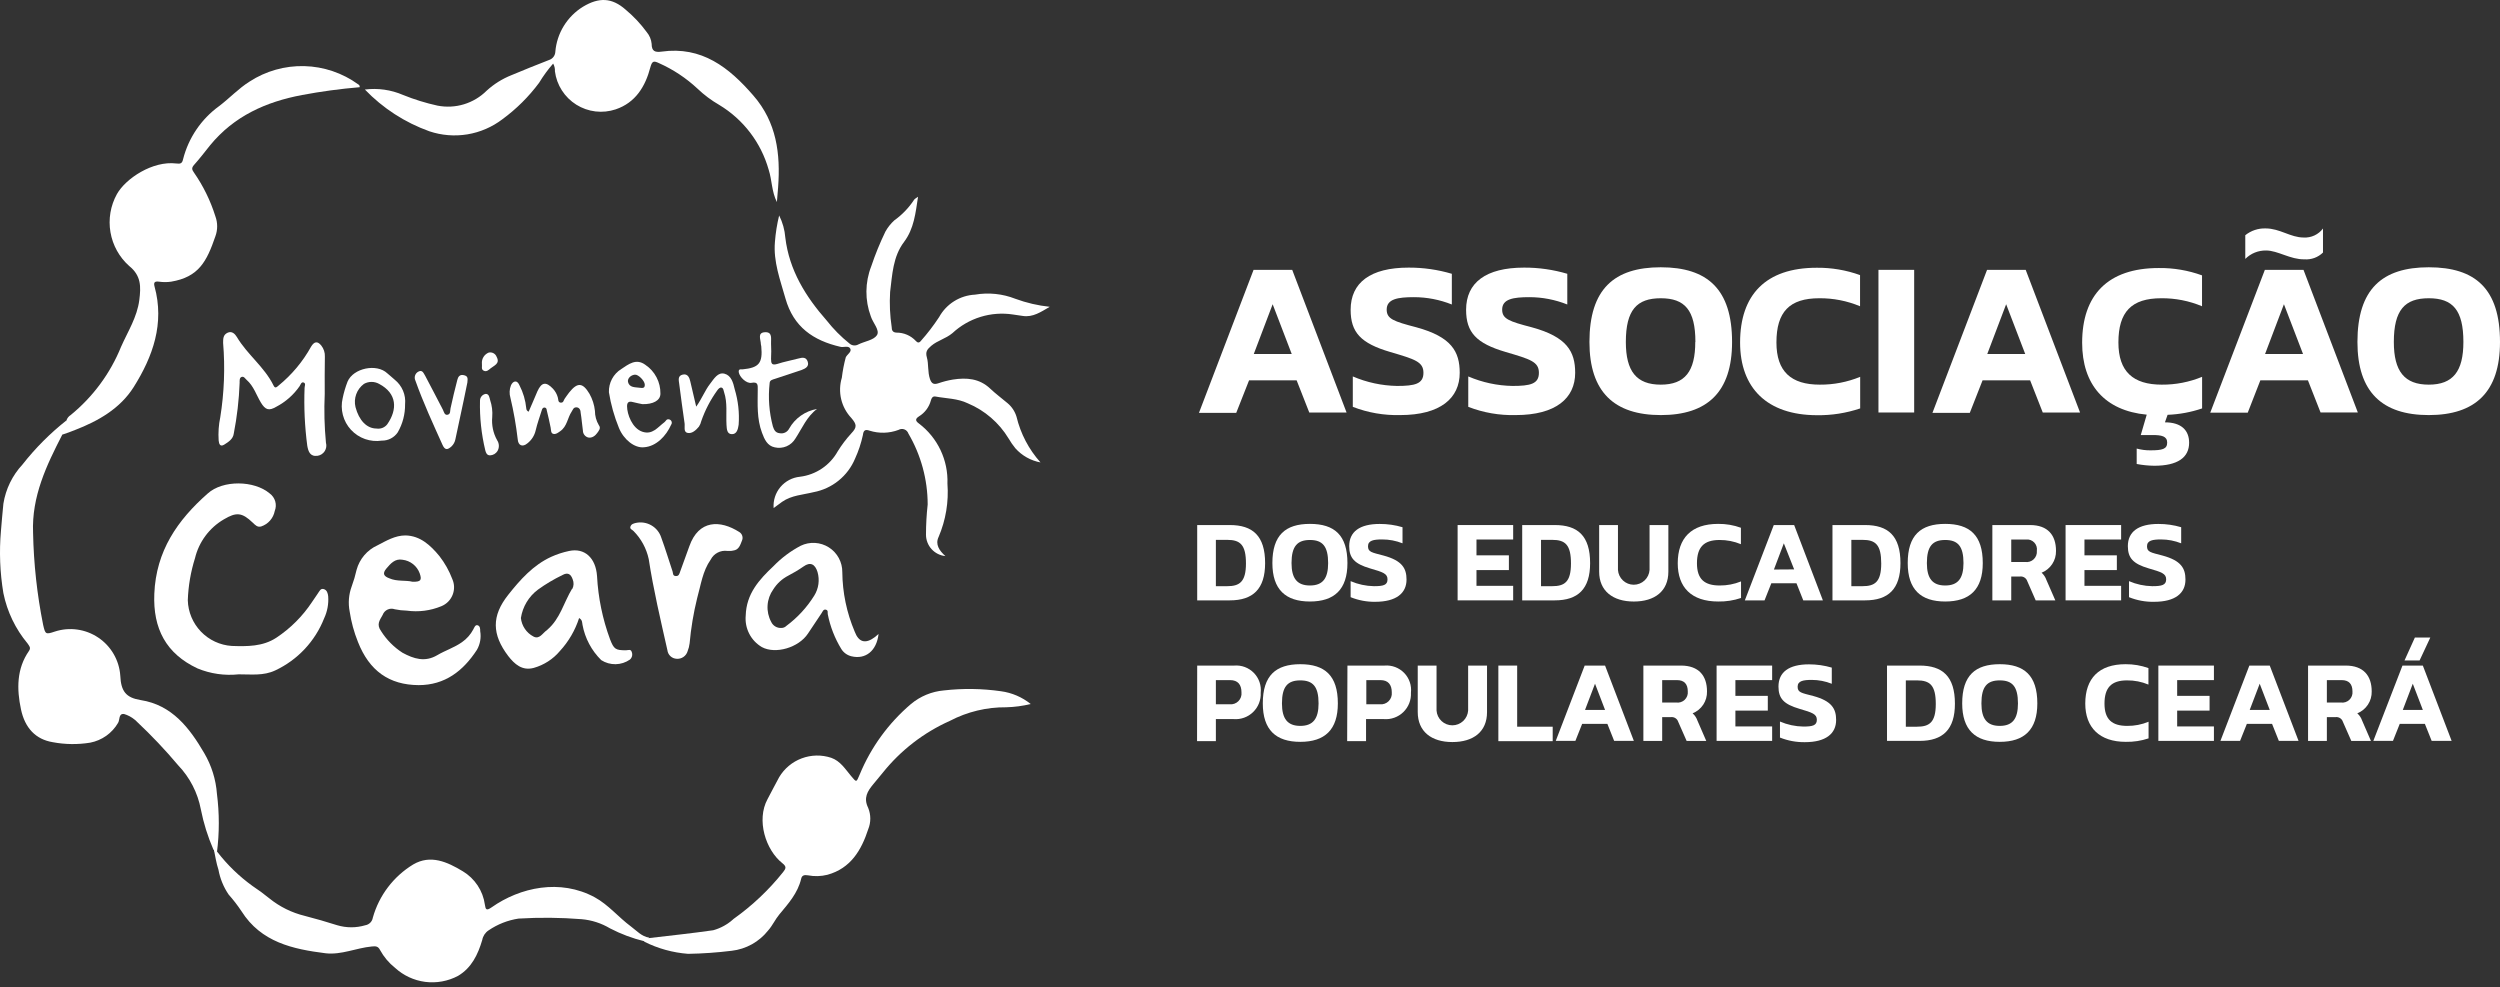 <svg xmlns="http://www.w3.org/2000/svg" width="157" height="62" viewBox="0 0 157 62" fill="none"><rect x="0" y="0" width="157" height="62" fill="#333333" stroke="none"/><path d="M3.912 27.295C2.914 29.236 1.984 31.177 2.077 33.459C2.116 35.4 2.327 37.334 2.709 39.239C2.845 39.84 2.871 39.853 3.434 39.665C3.888 39.515 4.371 39.471 4.845 39.536C5.319 39.601 5.772 39.773 6.17 40.04C6.567 40.306 6.899 40.66 7.138 41.074C7.378 41.488 7.521 41.952 7.554 42.429C7.597 43.423 7.917 43.815 8.834 43.965C10.809 44.272 11.909 45.726 12.826 47.296C13.285 48.077 13.558 48.952 13.624 49.855C13.78 51.076 13.78 52.312 13.624 53.532C13.462 53.579 13.488 53.391 13.398 53.344C13.047 52.536 12.784 51.693 12.613 50.828C12.416 49.787 11.921 48.825 11.189 48.06C10.377 47.095 9.51 46.179 8.591 45.317C8.549 45.269 8.502 45.226 8.45 45.189C8.255 45.029 8.031 44.91 7.789 44.839C7.435 44.801 7.537 45.202 7.414 45.398C7.228 45.718 6.975 45.994 6.674 46.208C6.372 46.422 6.028 46.569 5.665 46.639C4.884 46.766 4.087 46.756 3.31 46.609C2.244 46.434 1.566 45.722 1.318 44.549C1.045 43.269 1.041 41.99 1.826 40.868C1.958 40.672 1.826 40.557 1.736 40.416C0.974 39.504 0.45 38.416 0.213 37.251C-0.004 35.959 -0.056 34.644 0.06 33.339C0.103 32.776 0.158 32.209 0.213 31.633C0.359 30.712 0.777 29.855 1.412 29.172C2.22 28.141 3.148 27.211 4.176 26.399C4.398 26.792 4.133 27.044 3.912 27.295Z" fill="white"></path><path d="M65.923 19.267C65.382 19.579 64.87 19.946 64.217 19.839L63.611 19.75C62.931 19.646 62.235 19.698 61.577 19.901C60.919 20.104 60.315 20.453 59.811 20.922C59.384 21.277 58.881 21.379 58.48 21.72C58.233 21.938 58.1 22.078 58.211 22.462C58.322 22.846 58.25 23.362 58.403 23.806C58.506 24.1 58.646 24.164 58.928 24.07C59.227 23.967 59.533 23.888 59.845 23.836C60.698 23.704 61.504 23.763 62.182 24.403C62.524 24.727 62.908 25.009 63.27 25.316C63.539 25.538 63.736 25.835 63.837 26.169C64.093 27.236 64.61 28.223 65.343 29.04C64.733 28.927 64.178 28.615 63.765 28.152C63.607 27.958 63.464 27.751 63.338 27.534C62.74 26.547 61.844 25.775 60.779 25.329C60.131 25.017 59.431 25.03 58.749 24.902C58.57 24.868 58.497 25.005 58.459 25.15C58.347 25.566 58.08 25.923 57.712 26.148C57.499 26.288 57.448 26.412 57.712 26.6C58.291 27.039 58.755 27.611 59.066 28.267C59.377 28.923 59.526 29.645 59.499 30.371C59.586 31.515 59.396 32.663 58.945 33.719C58.723 34.184 58.979 34.572 59.371 34.922C59.036 34.889 58.725 34.732 58.5 34.482C58.274 34.232 58.15 33.907 58.152 33.57C58.153 32.938 58.189 32.308 58.258 31.68C58.256 30.115 57.838 28.578 57.047 27.227C57.026 27.167 56.993 27.113 56.949 27.067C56.905 27.022 56.851 26.987 56.792 26.965C56.733 26.943 56.67 26.935 56.607 26.94C56.544 26.945 56.483 26.965 56.428 26.997C55.847 27.216 55.209 27.234 54.615 27.048C54.313 26.937 54.223 27.048 54.189 27.325C54.079 27.833 53.915 28.328 53.698 28.801C53.473 29.341 53.117 29.816 52.661 30.184C52.207 30.552 51.667 30.8 51.092 30.908C50.427 31.074 49.71 31.1 49.117 31.514C48.942 31.637 48.772 31.77 48.584 31.906C48.548 31.428 48.701 30.954 49.009 30.587C49.318 30.22 49.758 29.987 50.235 29.94C50.729 29.88 51.202 29.703 51.615 29.425C52.028 29.147 52.369 28.776 52.611 28.34C52.859 27.939 53.145 27.562 53.464 27.214C53.835 26.826 53.805 26.651 53.464 26.25C53.151 25.918 52.93 25.51 52.825 25.066C52.721 24.622 52.735 24.158 52.867 23.721C52.919 23.289 53.001 22.861 53.114 22.441C53.204 22.245 53.507 22.096 53.396 21.891C53.285 21.686 52.969 21.831 52.777 21.78C51.071 21.383 49.834 20.539 49.326 18.743C48.998 17.574 48.559 16.439 48.665 15.194C48.708 14.633 48.797 14.077 48.93 13.53C49.149 13.966 49.281 14.439 49.318 14.925C49.565 16.973 50.597 18.632 51.92 20.133C52.338 20.665 52.816 21.147 53.344 21.571C53.419 21.639 53.514 21.681 53.614 21.692C53.715 21.702 53.816 21.681 53.903 21.631C54.3 21.434 54.859 21.366 55.068 21.055C55.277 20.743 54.816 20.278 54.688 19.869C54.31 18.854 54.319 17.735 54.714 16.725C54.964 15.979 55.262 15.25 55.605 14.541C55.752 14.278 55.941 14.041 56.164 13.838C56.65 13.491 57.068 13.057 57.397 12.558C57.435 12.485 57.537 12.443 57.653 12.357C57.495 13.385 57.401 14.362 56.774 15.194C56.074 16.12 56.036 17.241 55.899 18.338C55.855 19.074 55.888 19.813 55.998 20.543C55.998 20.735 56.057 20.876 56.292 20.888C56.521 20.886 56.748 20.931 56.959 21.021C57.17 21.112 57.36 21.245 57.516 21.413C57.618 21.528 57.721 21.549 57.827 21.413C58.246 20.943 58.629 20.442 58.975 19.916C59.199 19.508 59.523 19.164 59.917 18.917C60.311 18.67 60.762 18.527 61.227 18.504C62.081 18.357 62.959 18.447 63.765 18.764C64.461 19.02 65.186 19.189 65.923 19.267Z" fill="white"></path><path d="M13.424 53.315C13.547 53.315 13.56 53.455 13.65 53.502C14.277 54.315 15.019 55.033 15.851 55.635C16.218 55.877 16.572 56.137 16.913 56.416C17.563 56.942 18.322 57.318 19.135 57.516C19.822 57.691 20.5 57.891 21.178 58.105C21.754 58.277 22.368 58.277 22.944 58.105C23.062 58.085 23.171 58.028 23.255 57.943C23.339 57.858 23.395 57.749 23.413 57.631C23.804 56.235 24.712 55.039 25.951 54.287C27.039 53.651 28.084 54.125 29.061 54.714C29.435 54.938 29.754 55.243 29.995 55.607C30.236 55.971 30.392 56.384 30.451 56.816C30.498 57.106 30.528 57.222 30.878 56.978C32.661 55.724 35.178 55.17 37.353 56.352C38.206 56.816 38.842 57.605 39.627 58.186C39.989 58.454 40.292 58.813 40.77 58.885C40.696 58.992 40.59 59.071 40.467 59.111C39.717 58.929 38.993 58.657 38.309 58.301C37.765 57.977 37.156 57.78 36.526 57.725C35.207 57.62 33.883 57.608 32.563 57.687C31.89 57.79 31.249 58.042 30.686 58.425C30.582 58.493 30.492 58.582 30.423 58.686C30.355 58.79 30.307 58.907 30.285 59.03C30.016 59.939 29.62 60.779 28.762 61.287C28.132 61.621 27.413 61.752 26.705 61.662C25.996 61.571 25.334 61.262 24.808 60.779C24.424 60.474 24.105 60.096 23.87 59.666C23.742 59.414 23.593 59.414 23.341 59.44C22.373 59.533 21.439 59.977 20.453 59.866C18.389 59.606 16.397 59.175 15.164 57.222C14.92 56.855 14.65 56.506 14.358 56.177C14.038 55.707 13.82 55.175 13.718 54.615C13.582 54.206 13.518 53.762 13.424 53.315Z" fill="white"></path><path d="M3.912 27.295C3.971 26.988 4.219 26.732 4.176 26.391C4.223 26.256 4.315 26.141 4.436 26.067C5.838 24.924 6.928 23.447 7.606 21.771C8.032 20.811 8.612 19.916 8.749 18.837C8.851 18.013 8.877 17.318 8.113 16.704C7.492 16.151 7.077 15.403 6.937 14.583C6.796 13.763 6.939 12.919 7.341 12.191C7.891 11.21 9.589 10.084 11.069 10.267C11.329 10.301 11.44 10.267 11.496 10.003C11.836 8.661 12.636 7.48 13.756 6.667C14.413 6.172 14.972 5.562 15.672 5.123C16.694 4.459 17.893 4.121 19.111 4.152C20.329 4.183 21.51 4.583 22.496 5.298C22.53 5.313 22.557 5.339 22.573 5.371C22.59 5.404 22.594 5.441 22.586 5.477C21.371 5.579 20.163 5.743 18.965 5.968C16.704 6.394 14.699 7.29 13.198 9.12C12.856 9.546 12.532 9.973 12.182 10.361C12.02 10.549 12.05 10.655 12.182 10.839C12.767 11.681 13.22 12.607 13.526 13.586C13.675 13.99 13.675 14.435 13.526 14.84C12.98 16.435 12.473 17.399 10.745 17.689C10.495 17.725 10.24 17.725 9.99 17.689C9.73 17.655 9.632 17.719 9.704 17.988C10.344 20.312 9.602 22.39 8.395 24.309C7.542 25.661 6.168 26.442 4.709 27.005C4.445 27.116 4.18 27.205 3.912 27.295Z" fill="white"></path><path d="M40.458 59.137C40.458 58.932 40.612 58.924 40.761 58.911C42.105 58.753 43.449 58.612 44.788 58.42C45.265 58.289 45.704 58.045 46.068 57.708C47.238 56.878 48.286 55.887 49.181 54.765C49.365 54.535 49.399 54.419 49.134 54.21C48.081 53.379 47.488 51.502 48.2 50.188C48.448 49.732 48.678 49.263 48.93 48.81C49.254 48.264 49.755 47.846 50.35 47.624C50.946 47.402 51.599 47.39 52.201 47.59C52.773 47.791 53.076 48.29 53.438 48.721C53.801 49.152 53.771 49.147 53.989 48.64C54.695 46.929 55.799 45.411 57.209 44.212C57.794 43.724 58.514 43.426 59.273 43.359C60.466 43.222 61.672 43.24 62.861 43.41C63.545 43.502 64.191 43.779 64.729 44.212C64.226 44.335 63.711 44.403 63.193 44.417C61.961 44.405 60.745 44.698 59.653 45.27C58.009 46.004 56.564 47.12 55.439 48.525L54.837 49.254C54.483 49.681 54.21 50.107 54.522 50.734C54.699 51.166 54.699 51.65 54.522 52.082C54.095 53.392 53.421 54.535 51.962 54.936C51.562 55.036 51.144 55.048 50.738 54.97C50.508 54.931 50.358 54.97 50.312 55.191C50.098 56.092 49.51 56.744 48.942 57.427C48.682 57.738 48.516 58.122 48.243 58.429C47.964 58.783 47.617 59.079 47.224 59.299C46.83 59.518 46.396 59.658 45.948 59.709C45.041 59.821 44.128 59.886 43.214 59.901C42.254 59.828 41.318 59.569 40.458 59.137Z" fill="white"></path><path d="M48.789 12.69C48.456 12.029 48.486 11.321 48.273 10.66C47.793 8.956 46.681 7.499 45.163 6.586C44.672 6.303 44.217 5.962 43.807 5.571C43.093 4.904 42.273 4.36 41.38 3.963C41.056 3.809 40.953 3.826 40.846 4.215C40.531 5.426 39.917 6.445 38.663 6.868C38.255 7.004 37.822 7.049 37.394 6.998C36.967 6.947 36.556 6.802 36.192 6.574C35.827 6.345 35.518 6.039 35.286 5.677C35.053 5.315 34.904 4.906 34.849 4.479C34.86 4.31 34.822 4.141 34.738 3.993C34.409 4.368 34.114 4.772 33.855 5.2C33.205 6.075 32.427 6.847 31.548 7.491C30.904 7.981 30.15 8.306 29.351 8.438C28.552 8.569 27.734 8.503 26.967 8.246C25.431 7.696 24.044 6.798 22.914 5.622C23.73 5.52 24.557 5.638 25.312 5.963C26.012 6.247 26.736 6.471 27.474 6.633C28.026 6.741 28.597 6.713 29.135 6.549C29.674 6.385 30.164 6.092 30.562 5.695C31.017 5.279 31.543 4.95 32.115 4.722C32.9 4.398 33.689 4.07 34.482 3.767C34.593 3.731 34.691 3.662 34.761 3.569C34.831 3.475 34.871 3.363 34.875 3.246C34.923 2.673 35.105 2.118 35.407 1.628C35.709 1.138 36.121 0.725 36.611 0.423C37.613 -0.179 38.428 -0.157 39.294 0.61C39.79 1.024 40.234 1.497 40.616 2.018C40.79 2.226 40.897 2.482 40.923 2.752C40.923 3.221 41.137 3.298 41.546 3.242C44.071 2.888 45.782 4.232 47.313 6.002C48.776 7.682 49.019 9.662 48.866 11.76L48.789 12.69Z" fill="white"></path><path d="M14.989 42.348C14.11 42.442 13.221 42.315 12.404 41.977C10.438 41.056 9.598 39.486 9.691 37.285C9.802 34.602 11.142 32.666 13.048 30.989C13.995 30.136 15.962 30.162 16.938 30.989C17.106 31.112 17.227 31.286 17.285 31.485C17.342 31.685 17.331 31.897 17.254 32.09C17.211 32.313 17.109 32.521 16.959 32.692C16.809 32.863 16.617 32.99 16.401 33.062C16.162 33.13 16.021 32.964 15.872 32.823C15.198 32.179 14.844 32.145 14.046 32.623C13.598 32.886 13.208 33.237 12.899 33.655C12.589 34.073 12.367 34.549 12.246 35.054C11.977 35.91 11.825 36.798 11.794 37.694C11.814 38.431 12.108 39.133 12.618 39.664C13.129 40.195 13.819 40.517 14.554 40.565C15.522 40.599 16.499 40.608 17.348 40.053C18.245 39.46 19.013 38.691 19.604 37.793C19.72 37.622 19.83 37.451 19.95 37.285C20.069 37.119 20.129 36.935 20.334 36.995C20.538 37.055 20.59 37.264 20.611 37.451C20.645 37.926 20.557 38.402 20.355 38.833C19.787 40.274 18.69 41.443 17.288 42.101C16.542 42.455 15.757 42.344 14.989 42.348Z" fill="white"></path><path d="M45.671 34.598C45.463 34.57 45.252 34.608 45.067 34.705C44.881 34.801 44.73 34.953 44.634 35.14C44.118 35.869 44.016 36.739 43.781 37.567C43.551 38.499 43.393 39.447 43.308 40.403C43.287 40.574 43.244 40.742 43.18 40.902C43.136 41.047 43.044 41.173 42.919 41.258C42.794 41.344 42.644 41.384 42.493 41.371C42.348 41.365 42.21 41.308 42.104 41.209C41.998 41.111 41.93 40.978 41.913 40.834C41.486 38.932 41.034 37.038 40.74 35.11C40.597 34.445 40.267 33.835 39.789 33.352C39.712 33.263 39.533 33.229 39.592 33.066C39.652 32.904 39.784 32.879 39.929 32.84C40.264 32.767 40.613 32.821 40.909 32.993C41.205 33.164 41.426 33.44 41.529 33.766C41.789 34.474 42.007 35.199 42.241 35.899C42.275 36.014 42.241 36.163 42.438 36.176C42.634 36.189 42.664 36.035 42.711 35.903C42.907 35.374 43.099 34.841 43.291 34.303C43.879 32.636 45.223 32.644 46.43 33.412C46.518 33.466 46.584 33.551 46.614 33.65C46.645 33.748 46.639 33.855 46.596 33.95C46.486 34.227 46.404 34.538 46.033 34.577C45.927 34.606 45.816 34.598 45.671 34.598Z" fill="white"></path><path d="M20.393 24.736C20.346 25.76 20.372 26.787 20.47 27.807C20.495 27.895 20.501 27.986 20.488 28.076C20.474 28.166 20.442 28.253 20.394 28.33C20.345 28.406 20.281 28.472 20.205 28.523C20.129 28.573 20.044 28.607 19.954 28.622C19.472 28.694 19.361 28.353 19.297 27.995C19.138 26.792 19.081 25.578 19.127 24.365C19.127 24.245 19.221 24.083 19.076 24.024C18.93 23.964 18.879 24.147 18.82 24.245C18.442 24.793 17.937 25.239 17.348 25.546C16.887 25.815 16.666 25.747 16.384 25.282C16.102 24.817 15.928 24.237 15.484 23.853C15.39 23.772 15.322 23.623 15.177 23.67C15.032 23.717 15.049 23.904 15.049 24.037C15.01 25.107 14.887 26.172 14.682 27.223C14.639 27.573 14.349 27.752 14.089 27.918C13.829 28.084 13.752 27.888 13.731 27.658C13.699 27.171 13.733 26.681 13.833 26.203C14.08 24.661 14.14 23.094 14.012 21.537C14.012 21.264 14.012 21.029 14.29 20.897C14.567 20.765 14.763 20.978 14.874 21.162C15.527 22.266 16.606 23.043 17.177 24.207C17.275 24.412 17.369 24.322 17.502 24.207C18.331 23.53 19.023 22.7 19.54 21.763C19.737 21.443 19.937 21.405 20.176 21.699C20.334 21.898 20.415 22.148 20.402 22.403C20.385 23.183 20.393 23.955 20.393 24.736Z" fill="white"></path><path d="M33.199 25.854C33.39 25.427 33.565 25 33.749 24.574C34.013 23.994 34.29 23.951 34.73 24.416C34.87 24.568 34.972 24.751 35.028 24.949C35.071 25.073 35.028 25.269 35.212 25.286C35.395 25.303 35.391 25.133 35.464 25.035C35.536 24.936 35.643 24.774 35.741 24.651C36.261 23.998 36.594 24.015 37.02 24.732C37.206 25.062 37.322 25.426 37.362 25.802C37.361 26.117 37.445 26.427 37.605 26.698C37.758 26.89 37.605 27.052 37.498 27.201C37.392 27.351 37.182 27.53 36.935 27.474C36.842 27.448 36.76 27.392 36.7 27.315C36.641 27.238 36.608 27.145 36.607 27.048C36.551 26.677 36.53 26.297 36.466 25.926C36.466 25.781 36.402 25.589 36.206 25.581C36.009 25.572 35.98 25.73 35.903 25.845C35.634 26.242 35.621 26.779 35.178 27.082C35.041 27.176 34.917 27.287 34.751 27.248C34.585 27.21 34.61 27.005 34.581 26.856C34.508 26.485 34.423 26.118 34.333 25.751C34.333 25.683 34.29 25.589 34.188 25.593C34.086 25.598 34.056 25.67 34.03 25.743C33.898 26.169 33.74 26.596 33.642 27.022C33.569 27.347 33.385 27.637 33.122 27.841C32.819 28.097 32.537 27.986 32.512 27.581C32.411 26.707 32.258 25.84 32.055 24.983C31.977 24.724 31.989 24.446 32.09 24.194C32.149 24.079 32.226 23.964 32.362 23.96C32.499 23.955 32.567 24.079 32.623 24.198C32.856 24.647 33.001 25.137 33.049 25.64C33.049 25.687 33.063 25.732 33.09 25.77C33.117 25.809 33.155 25.838 33.199 25.854Z" fill="white"></path><path d="M51.31 25.683C50.666 26.161 50.376 26.89 49.958 27.53C49.829 27.751 49.633 27.925 49.398 28.027C49.163 28.128 48.901 28.151 48.652 28.093C48.187 27.999 48.008 27.59 47.855 27.18C47.522 26.297 47.582 25.38 47.586 24.467C47.586 24.19 47.616 23.96 47.194 24.041C46.886 24.105 46.439 23.682 46.392 23.367C46.392 23.277 46.392 23.209 46.486 23.196C46.528 23.196 46.579 23.196 46.626 23.196C47.667 23.094 47.906 22.812 47.808 21.75C47.808 21.703 47.782 21.66 47.782 21.614C47.782 21.328 47.539 20.889 48.038 20.863C48.537 20.837 48.405 21.289 48.422 21.584C48.439 21.899 48.439 22.215 48.422 22.531C48.422 22.829 48.465 22.957 48.815 22.855C49.241 22.714 49.702 22.633 50.141 22.514C50.393 22.445 50.627 22.411 50.725 22.714C50.824 23.017 50.589 23.141 50.333 23.239C49.779 23.418 49.228 23.61 48.674 23.789C48.52 23.84 48.341 23.866 48.333 24.062C48.232 24.973 48.301 25.894 48.537 26.779C48.61 26.997 48.695 27.18 48.964 27.206C49.08 27.229 49.201 27.214 49.308 27.162C49.415 27.111 49.502 27.026 49.557 26.92C49.738 26.596 49.99 26.317 50.293 26.103C50.596 25.889 50.944 25.745 51.31 25.683Z" fill="white"></path><path d="M43.721 25.538C44.088 25.022 44.272 24.514 44.596 24.1C44.839 23.785 45.082 23.358 45.5 23.469C45.918 23.58 46.046 24.024 46.14 24.446C46.358 25.168 46.442 25.924 46.387 26.677C46.345 26.963 46.268 27.27 45.961 27.265C45.654 27.261 45.641 26.954 45.624 26.677C45.586 25.99 45.696 25.295 45.47 24.621C45.436 24.514 45.432 24.382 45.321 24.344C45.21 24.305 45.099 24.433 45.031 24.535C44.611 25.12 44.278 25.762 44.041 26.442C44.014 26.565 43.965 26.682 43.896 26.788C43.713 27.009 43.47 27.24 43.188 27.189C42.907 27.137 43.022 26.8 42.992 26.587C42.873 25.762 42.76 24.936 42.655 24.109C42.625 23.879 42.548 23.601 42.873 23.525C43.197 23.448 43.299 23.729 43.35 23.951C43.47 24.459 43.581 24.945 43.721 25.538Z" fill="white"></path><path d="M29.351 24.024C29.287 24.335 29.202 24.736 29.121 25.137C28.946 25.952 28.779 26.766 28.6 27.581C28.568 27.753 28.483 27.911 28.357 28.033C28.135 28.23 27.96 28.311 27.794 27.948C27.193 26.613 26.578 25.282 26.088 23.904C26.039 23.804 26.031 23.688 26.066 23.582C26.101 23.476 26.176 23.388 26.276 23.337C26.536 23.196 26.608 23.461 26.702 23.601C27.086 24.309 27.44 25.026 27.816 25.734C27.879 25.862 27.914 26.088 28.11 26.046C28.306 26.003 28.259 25.798 28.293 25.645C28.425 25.047 28.562 24.45 28.72 23.857C28.767 23.661 28.873 23.503 29.121 23.559C29.368 23.614 29.389 23.721 29.351 24.024Z" fill="white"></path><path d="M30.912 26.19C30.865 26.695 30.972 27.202 31.219 27.645C31.286 27.744 31.324 27.859 31.328 27.978C31.333 28.097 31.304 28.215 31.245 28.319C31.196 28.401 31.127 28.469 31.046 28.517C30.963 28.565 30.871 28.593 30.776 28.596C30.567 28.596 30.515 28.425 30.477 28.285C30.23 27.263 30.118 26.213 30.144 25.162C30.143 25.059 30.179 24.96 30.246 24.881C30.312 24.803 30.405 24.751 30.507 24.736C30.716 24.736 30.737 24.97 30.78 25.124C30.896 25.467 30.941 25.83 30.912 26.19Z" fill="white"></path><path d="M30.264 22.838C30.251 22.691 30.285 22.544 30.362 22.419C30.439 22.294 30.554 22.197 30.69 22.142C30.792 22.118 30.899 22.132 30.991 22.182C31.083 22.231 31.154 22.313 31.189 22.411C31.42 22.838 31.027 22.953 30.805 23.136C30.695 23.226 30.558 23.371 30.379 23.281C30.2 23.192 30.289 23.03 30.264 22.838Z" fill="white"></path><path d="M55.626 26.071C55.394 26.09 55.162 26.034 54.964 25.911C54.765 25.789 54.612 25.605 54.526 25.389C54.45 25.238 54.36 25.095 54.257 24.962C54.011 24.675 53.876 24.31 53.876 23.932C53.876 23.554 54.011 23.189 54.257 22.902C54.867 22.049 55.665 21.874 56.62 22.108C56.794 22.134 56.951 22.222 57.063 22.357C57.175 22.491 57.233 22.663 57.226 22.838C57.263 23.228 57.326 23.616 57.414 23.998C57.457 24.256 57.443 24.52 57.373 24.771C57.302 25.023 57.177 25.256 57.007 25.454C56.836 25.652 56.624 25.81 56.385 25.916C56.147 26.023 55.888 26.076 55.626 26.071Z" fill="white"></path><path d="M30.157 39.639C30.157 39.499 30.157 39.319 29.999 39.268C29.841 39.217 29.782 39.422 29.722 39.528C29.552 39.849 29.308 40.124 29.01 40.33C28.528 40.672 27.965 40.846 27.466 41.141C26.685 41.606 25.977 41.371 25.277 40.992C24.734 40.642 24.274 40.178 23.93 39.631C23.622 39.204 23.853 38.944 24.032 38.616C24.086 38.468 24.196 38.348 24.338 38.282C24.481 38.215 24.644 38.208 24.791 38.262C25.038 38.314 25.29 38.342 25.542 38.347C26.279 38.45 27.03 38.354 27.717 38.07C27.876 38.005 28.021 37.909 28.142 37.788C28.263 37.666 28.358 37.521 28.422 37.362C28.486 37.203 28.518 37.032 28.515 36.861C28.512 36.689 28.474 36.52 28.404 36.363C28.208 35.847 27.937 35.362 27.598 34.926C27.035 34.243 26.395 33.646 25.465 33.625C24.808 33.625 24.258 33.962 23.703 34.248C23.386 34.391 23.103 34.604 22.877 34.869C22.651 35.135 22.486 35.447 22.394 35.783C22.315 36.137 22.212 36.484 22.087 36.824C21.9 37.328 21.856 37.874 21.959 38.402C22.057 39.057 22.232 39.699 22.479 40.313C23.192 42.126 24.437 43.013 26.288 43.026C27.948 43.026 29.087 42.135 29.952 40.808C30.154 40.454 30.226 40.041 30.157 39.639ZM24.262 35.707C24.535 35.387 24.808 35.067 25.277 35.152C25.519 35.18 25.747 35.275 25.938 35.425C26.129 35.576 26.274 35.777 26.357 36.005C26.506 36.432 26.429 36.547 25.904 36.534C25.478 36.423 24.936 36.534 24.446 36.316C24.122 36.197 23.989 36.031 24.262 35.707Z" fill="white"></path><path d="M39.673 40.945C39.618 40.744 39.443 40.838 39.311 40.838C38.654 40.838 38.552 40.77 38.309 40.143C37.84 38.87 37.566 37.534 37.494 36.18C37.417 35.037 36.713 34.389 35.736 34.602C35.35 34.683 34.974 34.806 34.615 34.969C33.48 35.489 32.665 36.41 31.915 37.357C30.861 38.684 30.891 39.844 31.915 41.196C32.311 41.704 32.789 42.143 33.523 41.943C34.162 41.762 34.733 41.394 35.161 40.885C35.709 40.29 36.121 39.583 36.368 38.812C36.585 38.94 36.551 39.098 36.581 39.238C36.737 40.081 37.148 40.855 37.758 41.456C38.028 41.629 38.343 41.718 38.663 41.712C38.984 41.705 39.295 41.605 39.558 41.422C39.624 41.364 39.671 41.287 39.692 41.202C39.712 41.116 39.706 41.026 39.673 40.945ZM35.924 36.978C35.408 37.831 35.182 38.85 34.384 39.537L34.35 39.571C34.077 39.75 33.881 40.181 33.497 39.972C33.281 39.858 33.096 39.692 32.96 39.49C32.823 39.288 32.738 39.055 32.712 38.812C32.822 38.1 33.206 37.46 33.783 37.029C34.269 36.679 34.784 36.373 35.323 36.112C35.677 35.916 35.856 36.073 35.967 36.389C36.005 36.485 36.023 36.587 36.019 36.69C36.014 36.794 35.988 36.894 35.941 36.986L35.924 36.978Z" fill="white"></path><path d="M54.953 40.002C54.36 40.454 53.929 40.348 53.673 39.661C53.173 38.481 52.909 37.215 52.897 35.933C52.9 35.623 52.824 35.317 52.676 35.044C52.528 34.772 52.313 34.541 52.051 34.375C51.789 34.209 51.489 34.113 51.18 34.095C50.87 34.077 50.561 34.139 50.282 34.274C49.649 34.607 49.073 35.039 48.576 35.553C47.667 36.407 46.869 37.294 46.831 38.659C46.795 39.051 46.871 39.445 47.051 39.796C47.23 40.147 47.506 40.438 47.846 40.638C48.699 41.099 50.158 40.676 50.742 39.785C51.032 39.358 51.31 38.932 51.596 38.505C51.66 38.407 51.711 38.245 51.868 38.288C52.026 38.33 51.962 38.475 51.984 38.573C52.136 39.348 52.425 40.089 52.837 40.761C52.98 40.989 53.207 41.151 53.468 41.214C54.355 41.431 55.055 40.877 55.174 39.81L54.953 40.002ZM51.135 37.405C50.675 38.144 50.081 38.789 49.382 39.307C49.341 39.349 49.292 39.382 49.237 39.404C49.183 39.426 49.125 39.437 49.066 39.435C48.934 39.443 48.803 39.411 48.69 39.343C48.576 39.276 48.486 39.175 48.431 39.055C48.259 38.737 48.18 38.376 48.204 38.015C48.227 37.654 48.352 37.306 48.563 37.012C48.791 36.651 49.11 36.357 49.488 36.159C49.825 35.986 50.15 35.791 50.461 35.575C50.888 35.268 51.186 35.425 51.34 35.92C51.412 36.168 51.431 36.428 51.396 36.684C51.36 36.94 51.272 37.185 51.135 37.405Z" fill="white"></path><path d="M41.921 26.336C41.857 26.336 41.798 26.459 41.725 26.515C41.299 26.835 40.974 27.325 40.339 27.112C39.703 26.899 39.379 26.016 39.379 25.512C39.379 25.248 39.507 25.188 39.737 25.248C39.968 25.308 40.198 25.35 40.335 25.38C41.017 25.401 41.478 25.146 41.474 24.723C41.48 24.366 41.397 24.013 41.231 23.696C41.066 23.379 40.824 23.109 40.527 22.91C39.947 22.484 39.473 22.876 39.017 23.175C38.77 23.328 38.569 23.544 38.432 23.8C38.296 24.056 38.23 24.344 38.24 24.634C38.363 25.4 38.574 26.15 38.867 26.869C39.17 27.615 39.853 28.148 40.437 28.089C41.226 28.038 41.845 27.355 42.143 26.681C42.171 26.646 42.187 26.602 42.189 26.557C42.191 26.512 42.179 26.468 42.155 26.43C42.13 26.392 42.095 26.362 42.053 26.346C42.011 26.329 41.965 26.325 41.921 26.336ZM39.87 23.529C40.092 23.508 40.484 23.917 40.492 24.148C40.501 24.378 40.382 24.382 40.138 24.348C39.895 24.314 39.524 24.348 39.439 23.99C39.392 23.781 39.597 23.555 39.87 23.529Z" fill="white"></path><path d="M24.787 23.845C24.638 23.704 24.471 23.58 24.322 23.444C23.657 22.812 22.189 23.115 21.827 23.964C21.696 24.302 21.593 24.65 21.52 25.005C21.437 25.353 21.442 25.716 21.533 26.062C21.623 26.409 21.798 26.727 22.04 26.99C22.283 27.253 22.586 27.453 22.924 27.572C23.261 27.69 23.623 27.724 23.977 27.671C24.174 27.675 24.369 27.629 24.544 27.538C24.719 27.447 24.869 27.314 24.979 27.15C25.287 26.616 25.446 26.009 25.439 25.393C25.468 25.101 25.424 24.806 25.31 24.536C25.196 24.266 25.016 24.028 24.787 23.845ZM24.318 26.647C24.24 26.748 24.136 26.825 24.017 26.872C23.898 26.919 23.77 26.932 23.644 26.912C23.034 26.912 22.543 26.4 22.326 25.568C22.261 25.3 22.276 25.018 22.37 24.759C22.464 24.499 22.633 24.273 22.855 24.109C23.001 24.027 23.165 23.984 23.332 23.984C23.5 23.984 23.664 24.027 23.81 24.109C24.941 24.706 24.97 25.713 24.318 26.647Z" fill="white"></path><path d="M78.724 16.947H81.151L84.564 25.905H82.222L81.428 23.883H78.442L77.636 25.926H75.295L78.724 16.947ZM81.121 22.232L79.923 19.106L78.737 22.232H81.121Z" fill="white"></path><path d="M84.956 25.55V23.64C85.834 24.017 86.777 24.22 87.733 24.237C88.846 24.237 89.392 24.113 89.392 23.413C89.392 22.714 88.846 22.56 87.302 22.104C85.459 21.562 84.82 20.875 84.82 19.455C84.82 17.749 86.061 16.806 88.458 16.806C89.378 16.802 90.293 16.933 91.175 17.194V19.122C90.417 18.819 89.608 18.662 88.791 18.662C87.788 18.662 87.084 18.773 87.084 19.442C87.084 20.027 87.511 20.18 88.953 20.556C91.154 21.157 91.67 22.078 91.67 23.413C91.67 25.005 90.458 26.067 87.933 26.067C86.916 26.093 85.904 25.918 84.956 25.55Z" fill="white"></path><path d="M92.207 25.55V23.64C93.085 24.017 94.028 24.22 94.984 24.237C96.102 24.237 96.643 24.113 96.643 23.413C96.643 22.714 96.102 22.56 94.553 22.104C92.711 21.562 92.071 20.875 92.071 19.455C92.071 17.749 93.312 16.806 95.709 16.806C96.629 16.802 97.544 16.933 98.426 17.194V19.122C97.668 18.819 96.859 18.662 96.042 18.662C95.04 18.662 94.336 18.773 94.336 19.442C94.336 20.027 94.762 20.18 96.204 20.556C98.405 21.157 98.921 22.078 98.921 23.413C98.921 25.005 97.71 26.067 95.184 26.067C94.168 26.093 93.156 25.918 92.207 25.55Z" fill="white"></path><path d="M99.817 21.477C99.817 18.159 101.365 16.785 104.296 16.785C107.226 16.785 108.774 18.159 108.774 21.477C108.774 24.629 107.213 26.067 104.3 26.067C101.387 26.067 99.817 24.629 99.817 21.477ZM106.471 21.477C106.471 19.468 105.801 18.73 104.296 18.73C102.79 18.73 102.103 19.468 102.103 21.477C102.103 23.32 102.773 24.156 104.296 24.156C105.818 24.156 106.463 23.32 106.463 21.477H106.471Z" fill="white"></path><path d="M109.278 21.507C109.278 18.521 110.882 16.815 114.089 16.815C115.017 16.805 115.938 16.961 116.811 17.276V19.233C116 18.894 115.13 18.723 114.251 18.73C112.383 18.73 111.56 19.583 111.56 21.507C111.56 23.333 112.481 24.156 114.281 24.156C115.151 24.163 116.014 23.996 116.819 23.665V25.649C115.943 25.944 115.022 26.089 114.098 26.075C110.967 26.067 109.278 24.365 109.278 21.507Z" fill="white"></path><path d="M117.967 16.947H120.21V25.905H117.967V16.947Z" fill="white"></path><path d="M124.787 16.947H127.214L130.627 25.905H128.285L127.491 23.883H124.506L123.704 25.926H121.358L124.787 16.947ZM127.184 22.232L125.986 19.106L124.8 22.232H127.184Z" fill="white"></path><path d="M136.125 26.05L135.958 26.523C137.003 26.523 137.477 27.039 137.477 27.803C137.477 28.72 136.777 29.249 135.289 29.249C134.918 29.245 134.548 29.208 134.184 29.138V28.17C134.462 28.245 134.749 28.283 135.037 28.281C135.805 28.281 136.099 28.2 136.099 27.794C136.099 27.389 135.737 27.321 135.191 27.321H134.44L134.815 26.041C132.166 25.79 130.759 24.143 130.759 21.524C130.759 18.538 132.363 16.832 135.57 16.832C136.496 16.821 137.417 16.977 138.287 17.293V19.233C137.477 18.893 136.606 18.722 135.728 18.73C133.86 18.73 133.036 19.583 133.036 21.507C133.036 23.333 133.958 24.156 135.758 24.156C136.627 24.163 137.488 23.996 138.292 23.665V25.649C137.593 25.887 136.863 26.022 136.125 26.05Z" fill="white"></path><path d="M142.233 16.947H144.66L148.072 25.904H145.731L144.937 23.883H141.951L141.158 25.917H138.803L142.233 16.947ZM142.314 15.731C142.071 15.726 141.83 15.771 141.605 15.861C141.38 15.952 141.176 16.088 141.004 16.26V14.771C141.366 14.48 141.82 14.329 142.284 14.345C143.176 14.345 143.845 14.916 144.668 14.916C144.902 14.93 145.136 14.885 145.348 14.786C145.56 14.687 145.744 14.537 145.884 14.349V15.859C145.731 16.009 145.547 16.125 145.346 16.199C145.144 16.272 144.929 16.302 144.715 16.286C143.837 16.303 143.043 15.731 142.314 15.731ZM144.63 22.232L143.431 19.105L142.246 22.232H144.63Z" fill="white"></path><path d="M148.047 21.477C148.047 18.159 149.595 16.785 152.526 16.785C155.456 16.785 157 18.137 157 21.477C157 24.629 155.439 26.067 152.526 26.067C149.612 26.067 148.047 24.629 148.047 21.477ZM154.701 21.477C154.701 19.468 154.031 18.73 152.526 18.73C151.02 18.73 150.333 19.468 150.333 21.477C150.333 23.32 151.003 24.156 152.526 24.156C154.048 24.156 154.701 23.32 154.701 21.477Z" fill="white"></path><path d="M75.184 32.973H77.231C78.664 32.973 79.449 33.642 79.449 35.366C79.449 36.991 78.686 37.703 77.231 37.703H75.184V32.973ZM77.069 36.812C77.832 36.812 78.246 36.556 78.246 35.387C78.246 34.218 77.892 33.903 77.069 33.903H76.357V36.812H77.069Z" fill="white"></path><path d="M79.906 35.361C79.906 33.612 80.72 32.9 82.264 32.9C83.808 32.9 84.619 33.612 84.619 35.361C84.619 37.02 83.796 37.775 82.264 37.775C80.733 37.775 79.906 37.02 79.906 35.361ZM83.407 35.361C83.407 34.303 83.053 33.911 82.264 33.911C81.475 33.911 81.108 34.303 81.108 35.361C81.108 36.329 81.463 36.769 82.264 36.769C83.066 36.769 83.407 36.329 83.407 35.361Z" fill="white"></path><path d="M84.819 37.503V36.496C85.282 36.696 85.779 36.803 86.282 36.812C86.867 36.812 87.136 36.748 87.136 36.385C87.136 36.022 86.85 35.929 86.035 35.694C85.067 35.408 84.73 35.046 84.73 34.299C84.73 33.395 85.382 32.904 86.645 32.904C87.13 32.902 87.613 32.971 88.078 33.109V34.12C87.671 33.958 87.237 33.875 86.799 33.877C86.27 33.877 85.911 33.937 85.911 34.303C85.911 34.67 86.138 34.692 86.897 34.892C88.057 35.208 88.33 35.694 88.33 36.398C88.33 37.251 87.69 37.793 86.359 37.793C85.832 37.8 85.308 37.701 84.819 37.503Z" fill="white"></path><path d="M91.538 32.973H95.027V33.881H92.723V34.875H94.758V35.801H92.723V36.79H95.027V37.703H91.538V32.973Z" fill="white"></path><path d="M95.594 32.973H97.641C99.075 32.973 99.859 33.642 99.859 35.366C99.859 36.991 99.096 37.703 97.641 37.703H95.594V32.973ZM97.479 36.812C98.247 36.812 98.657 36.556 98.657 35.387C98.657 34.218 98.303 33.903 97.479 33.903H96.776V36.812H97.479Z" fill="white"></path><path d="M100.427 35.903V32.973H101.608V35.792C101.625 36.044 101.737 36.28 101.921 36.453C102.105 36.625 102.348 36.721 102.6 36.721C102.852 36.721 103.095 36.625 103.279 36.453C103.464 36.28 103.575 36.044 103.592 35.792V32.973H104.773V35.903C104.773 37.123 103.92 37.776 102.602 37.776C101.284 37.776 100.427 37.106 100.427 35.903Z" fill="white"></path><path d="M105.362 35.374C105.362 33.795 106.215 32.9 107.896 32.9C108.384 32.894 108.87 32.976 109.329 33.143V34.175C108.903 33.998 108.446 33.908 107.985 33.911C107 33.911 106.569 34.367 106.569 35.374C106.569 36.38 107.051 36.769 107.998 36.769C108.457 36.772 108.912 36.685 109.337 36.513V37.553C108.876 37.709 108.391 37.784 107.904 37.775C106.215 37.775 105.362 36.879 105.362 35.374Z" fill="white"></path><path d="M111.393 32.973H112.673L114.477 37.703H113.245L112.818 36.628H111.24L110.813 37.703H109.576L111.393 32.973ZM112.673 35.758L112.025 34.12L111.402 35.767L112.673 35.758Z" fill="white"></path><path d="M115.079 32.973H117.13C118.564 32.973 119.349 33.642 119.349 35.366C119.349 36.991 118.585 37.703 117.13 37.703H115.079V32.973ZM116.968 36.812C117.732 36.812 118.141 36.556 118.141 35.387C118.141 34.218 117.792 33.903 116.968 33.903H116.265V36.812H116.968Z" fill="white"></path><path d="M119.805 35.361C119.805 33.612 120.62 32.9 122.159 32.9C123.699 32.9 124.518 33.612 124.518 35.361C124.518 37.02 123.695 37.775 122.159 37.775C120.624 37.775 119.805 37.02 119.805 35.361ZM123.307 35.361C123.307 34.303 122.953 33.911 122.159 33.911C121.366 33.911 121.008 34.303 121.008 35.361C121.008 36.329 121.362 36.769 122.159 36.769C122.957 36.769 123.307 36.329 123.307 35.361Z" fill="white"></path><path d="M125.12 32.973H127.487C128.605 32.973 129.117 33.612 129.117 34.593C129.124 34.888 129.042 35.177 128.88 35.422C128.718 35.668 128.485 35.858 128.212 35.967C128.351 36.09 128.455 36.248 128.515 36.423L129.074 37.703H127.841L127.312 36.496C127.281 36.401 127.217 36.319 127.132 36.266C127.047 36.213 126.946 36.192 126.847 36.206H126.306V37.703H125.12V32.973ZM127.18 35.293C127.277 35.307 127.375 35.299 127.468 35.269C127.561 35.24 127.646 35.189 127.717 35.122C127.788 35.054 127.842 34.972 127.876 34.88C127.91 34.789 127.923 34.691 127.914 34.593C127.929 34.499 127.922 34.403 127.893 34.311C127.865 34.22 127.816 34.137 127.75 34.068C127.683 33.999 127.602 33.946 127.512 33.913C127.422 33.881 127.326 33.87 127.231 33.881H126.306V35.293H127.18Z" fill="white"></path><path d="M129.718 32.973H133.207V33.881H130.904V34.875H132.938V35.801H130.904V36.79H133.207V37.703H129.718V32.973Z" fill="white"></path><path d="M133.702 37.503V36.496C134.163 36.696 134.658 36.803 135.161 36.812C135.749 36.812 136.035 36.748 136.035 36.385C136.035 36.022 135.749 35.929 134.935 35.694C133.966 35.408 133.629 35.046 133.629 34.299C133.629 33.395 134.282 32.904 135.545 32.904C136.03 32.902 136.513 32.971 136.978 33.109V34.12C136.577 33.96 136.151 33.878 135.719 33.877C135.191 33.877 134.832 33.937 134.832 34.303C134.832 34.67 135.058 34.692 135.818 34.892C136.978 35.208 137.247 35.694 137.247 36.398C137.247 37.251 136.611 37.793 135.28 37.793C134.74 37.805 134.203 37.706 133.702 37.503Z" fill="white"></path><path d="M75.184 41.798H77.508C77.735 41.779 77.964 41.81 78.177 41.89C78.39 41.97 78.584 42.096 78.743 42.259C78.901 42.422 79.022 42.618 79.097 42.833C79.171 43.049 79.197 43.278 79.172 43.504C79.184 43.729 79.147 43.954 79.065 44.163C78.983 44.373 78.856 44.562 78.695 44.719C78.533 44.876 78.34 44.996 78.128 45.072C77.916 45.148 77.69 45.178 77.466 45.159H76.357V46.545H75.175L75.184 41.798ZM77.218 44.229C77.319 44.24 77.421 44.228 77.516 44.194C77.612 44.161 77.698 44.106 77.77 44.034C77.842 43.963 77.896 43.876 77.93 43.781C77.964 43.685 77.976 43.583 77.965 43.483C77.965 42.996 77.739 42.711 77.252 42.711H76.357V44.229H77.218Z" fill="white"></path><path d="M79.304 44.174C79.304 42.425 80.119 41.712 81.659 41.712C83.198 41.712 84.017 42.425 84.017 44.174C84.017 45.833 83.194 46.588 81.659 46.588C80.123 46.588 79.304 45.833 79.304 44.174ZM82.806 44.174C82.806 43.116 82.452 42.728 81.659 42.728C80.865 42.728 80.507 43.116 80.507 44.174C80.507 45.142 80.861 45.586 81.659 45.586C82.456 45.586 82.806 45.142 82.806 44.174Z" fill="white"></path><path d="M84.619 41.798H86.948C87.175 41.779 87.403 41.81 87.616 41.89C87.829 41.97 88.022 42.096 88.181 42.259C88.34 42.422 88.46 42.618 88.534 42.834C88.608 43.049 88.632 43.278 88.607 43.504C88.619 43.729 88.582 43.954 88.5 44.163C88.418 44.373 88.291 44.562 88.13 44.719C87.968 44.876 87.775 44.996 87.563 45.072C87.351 45.148 87.125 45.178 86.901 45.159H85.788V46.545H84.602L84.619 41.798ZM86.654 44.229C86.754 44.24 86.856 44.228 86.952 44.194C87.048 44.16 87.135 44.106 87.206 44.035C87.278 43.963 87.333 43.876 87.368 43.781C87.402 43.685 87.414 43.584 87.404 43.483C87.404 42.996 87.178 42.711 86.692 42.711H85.805V44.229H86.654Z" fill="white"></path><path d="M89.034 44.715V41.798H90.215V44.622C90.232 44.873 90.344 45.109 90.528 45.282C90.712 45.454 90.955 45.55 91.207 45.55C91.459 45.55 91.702 45.454 91.886 45.282C92.07 45.109 92.182 44.873 92.199 44.622V41.798H93.385V44.728C93.385 45.948 92.531 46.601 91.209 46.601C89.887 46.601 89.034 45.935 89.034 44.715Z" fill="white"></path><path d="M94.097 41.798H95.278V45.637H97.509V46.545H94.097V41.798Z" fill="white"></path><path d="M99.518 41.798H100.798L102.606 46.528H101.369L100.943 45.458H99.36L98.934 46.528H97.701L99.518 41.798ZM100.798 44.583L100.167 42.937L99.54 44.583H100.798Z" fill="white"></path><path d="M103.204 41.798H105.567C106.684 41.798 107.2 42.438 107.2 43.423C107.208 43.717 107.126 44.006 106.964 44.252C106.802 44.497 106.569 44.688 106.296 44.797C106.434 44.92 106.539 45.077 106.599 45.253L107.154 46.532H105.921L105.392 45.33C105.362 45.234 105.299 45.153 105.215 45.099C105.131 45.045 105.03 45.023 104.931 45.035H104.385V46.532H103.204V41.798ZM105.26 44.118C105.356 44.133 105.455 44.126 105.548 44.096C105.641 44.067 105.726 44.017 105.797 43.95C105.867 43.883 105.922 43.801 105.956 43.709C105.99 43.618 106.003 43.52 105.993 43.423C105.993 42.954 105.767 42.711 105.311 42.711H104.385V44.118H105.26Z" fill="white"></path><path d="M107.802 41.798H111.291V42.711H108.983V43.7H111.018V44.626H108.983V45.62H111.291V46.528H107.802V41.798Z" fill="white"></path><path d="M111.782 46.319V45.313C112.244 45.512 112.741 45.619 113.245 45.628C113.833 45.628 114.098 45.56 114.098 45.202C114.098 44.843 113.812 44.75 112.997 44.511C112.025 44.225 111.688 43.867 111.688 43.116C111.688 42.212 112.34 41.721 113.607 41.721C114.091 41.721 114.572 41.79 115.036 41.926V42.941C114.637 42.781 114.212 42.699 113.782 42.698C113.253 42.698 112.891 42.758 112.891 43.124C112.891 43.491 113.121 43.513 113.876 43.709C115.036 44.025 115.309 44.511 115.309 45.215C115.309 46.068 114.669 46.609 113.343 46.609C112.808 46.616 112.278 46.518 111.782 46.319Z" fill="white"></path><path d="M118.504 41.798H120.551C121.985 41.798 122.769 42.468 122.769 44.195C122.769 45.816 122.006 46.528 120.551 46.528H118.504V41.798ZM120.389 45.637C121.153 45.637 121.567 45.377 121.567 44.212C121.567 43.048 121.213 42.728 120.389 42.728H119.686V45.637H120.389Z" fill="white"></path><path d="M123.226 44.174C123.226 42.425 124.041 41.712 125.585 41.712C127.129 41.712 127.944 42.425 127.944 44.174C127.944 45.833 127.12 46.588 125.585 46.588C124.049 46.588 123.226 45.833 123.226 44.174ZM126.728 44.174C126.728 43.116 126.378 42.728 125.585 42.728C124.791 42.728 124.433 43.116 124.433 44.174C124.433 45.142 124.783 45.586 125.585 45.586C126.387 45.586 126.728 45.142 126.728 44.174Z" fill="white"></path><path d="M130.955 44.187C130.955 42.608 131.808 41.712 133.489 41.712C133.977 41.709 134.462 41.791 134.922 41.956V42.992C134.497 42.813 134.039 42.724 133.578 42.728C132.593 42.728 132.162 43.184 132.162 44.187C132.162 45.189 132.644 45.586 133.591 45.586C134.05 45.59 134.506 45.501 134.93 45.325V46.37C134.469 46.524 133.984 46.598 133.497 46.588C131.855 46.588 130.955 45.692 130.955 44.187Z" fill="white"></path><path d="M135.545 41.798H139.034V42.711H136.726V43.7H138.761V44.626H136.726V45.62H139.034V46.528H135.545V41.798Z" fill="white"></path><path d="M141.26 41.798H142.54L144.349 46.528H143.112L142.685 45.458H141.103L140.676 46.528H139.443L141.26 41.798ZM142.54 44.583L141.909 42.937L141.282 44.583H142.54Z" fill="white"></path><path d="M144.946 41.798H147.313C148.426 41.798 148.943 42.438 148.943 43.423C148.95 43.717 148.868 44.006 148.706 44.252C148.544 44.497 148.311 44.688 148.038 44.797C148.176 44.92 148.281 45.077 148.341 45.253L148.896 46.532H147.663L147.134 45.33C147.104 45.234 147.041 45.153 146.957 45.099C146.873 45.045 146.772 45.023 146.673 45.035H146.127V46.532H144.946V41.798ZM147.002 44.118C147.098 44.133 147.197 44.126 147.29 44.096C147.383 44.067 147.468 44.017 147.539 43.95C147.61 43.883 147.664 43.801 147.698 43.709C147.732 43.618 147.745 43.52 147.735 43.423C147.735 42.954 147.509 42.711 147.053 42.711H146.127V44.118H147.002Z" fill="white"></path><path d="M150.875 41.798H152.154L153.963 46.528H152.709L152.282 45.458H150.704L150.278 46.528H149.045L150.875 41.798ZM152.154 44.583L151.523 42.937L150.896 44.583H152.154ZM151.655 40.036H152.624L151.95 41.478H151.003L151.655 40.036Z" fill="white"></path></svg>